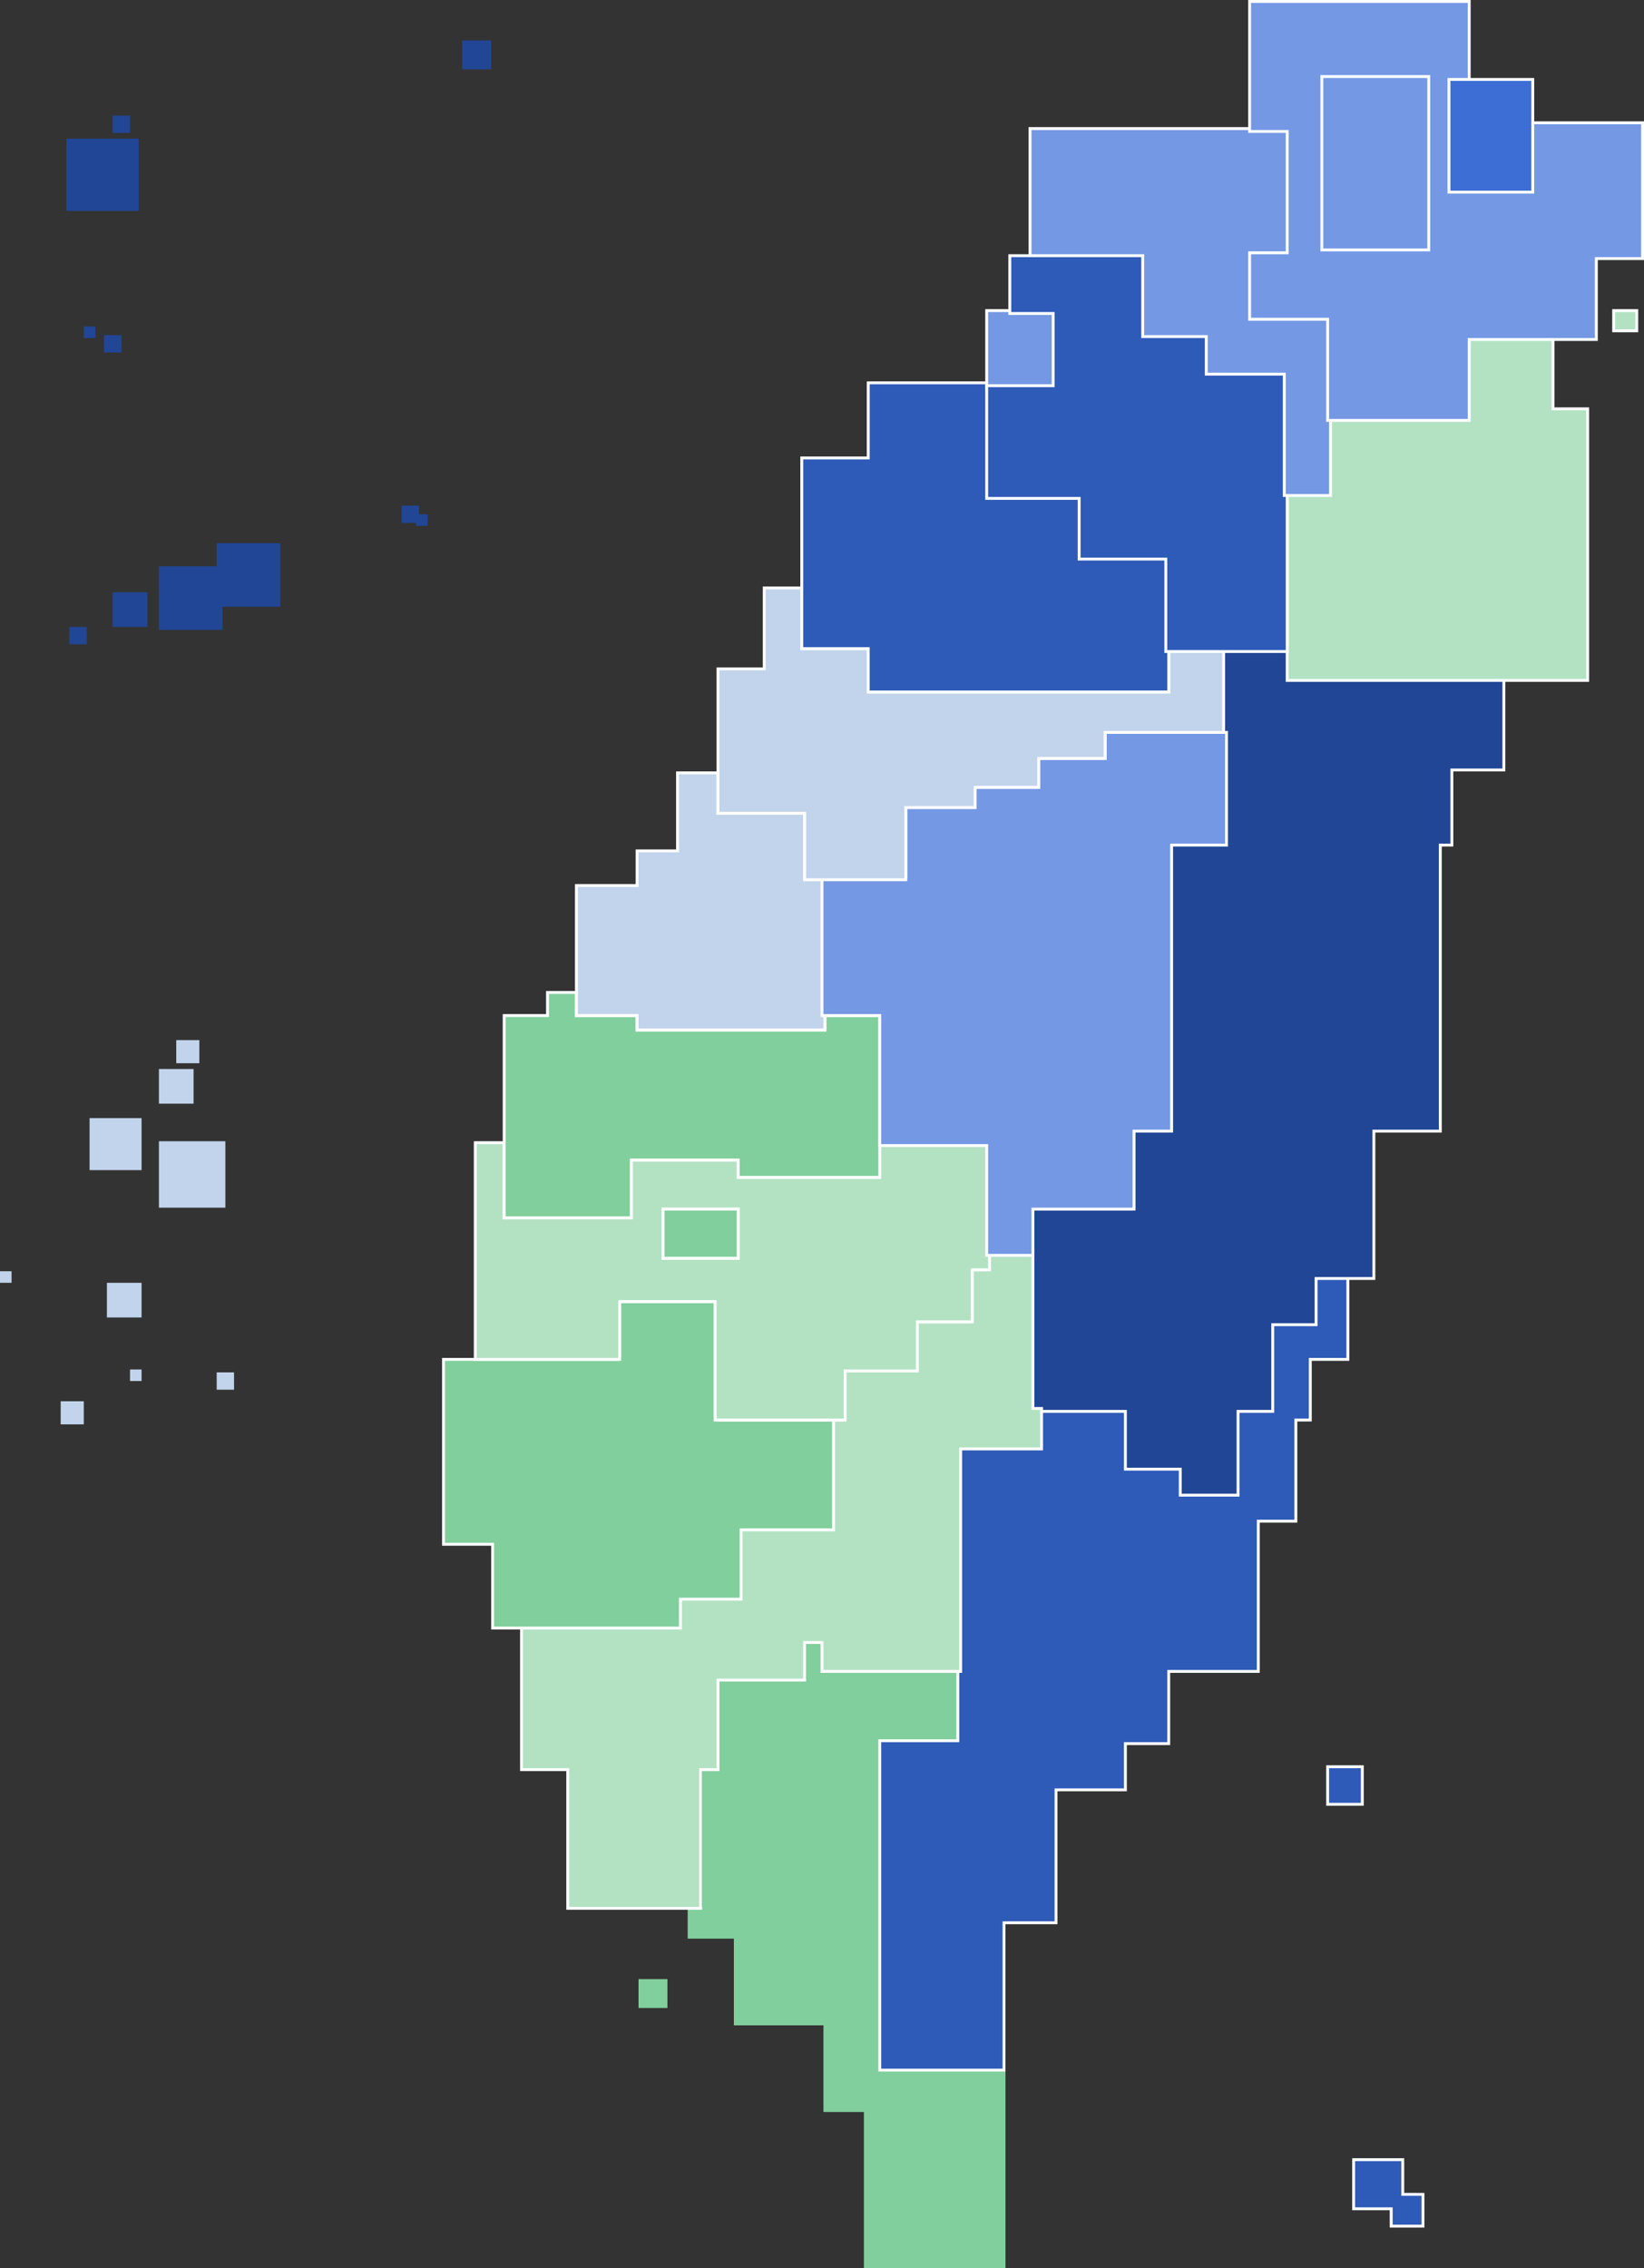 <svg width="569" height="785" viewBox="0 0 569 785" fill="none" xmlns="http://www.w3.org/2000/svg">
<rect x="0" y="0" width="569" height="785" fill="#333333" stroke="none"/>
<style type="text/css">
#taipei_city {fill: #7498e4;}
#new_taipei_city {fill: #7498e4;}
#taoyuan_city {fill: #7498e4;}
#taichung_city {fill: #C1D4EB;}
#tainan_city {fill: #81cf9c;}
#kaohsiung_city {fill: #b3e2c3;}
#hsinchu_county {fill: #2e5ab8;}
#miaoli_county {fill: #2e5ab8;}
#changhua_county {fill: #C1D4EB;}
#nantou_county {fill: #7498e4;}
#yunlin_county {fill: #81cf9c;}
#chiayi_county {fill: #b3e2c3;}
#pingtung_county {fill: #81cf9c;}
#yilan_county {fill: #b3e2c3;}
#hualien_county {fill: #214696;}
#taitung_county {fill: #2e5ab8;}
#penghu_county {fill: #C1D4EB;}
#keelung_city {fill: #3d6ed5;}
#hsinchu_city {fill: #7498e4;}
#chiayi_city {fill: #81cf9c;}
#kinmen_county {fill: #214696;}
#lienchiang_county {fill: #214696;}
</style>
    <path id="lienchiang_county" d="M23 48H48V73H23V48Z" fill="#A3BAC1" />
    <path id="lienchiang_county" d="M160 14H170V24H160V14Z" fill="#A3BAC1" />
    <path id="lienchiang_county" d="M39 40H45V46H39V40Z" fill="#A3BAC1" />
    <path id="lienchiang_county" d="M36 116H42V122H36V116Z" fill="#A3BAC1" />
    <path id="lienchiang_county" d="M29 113H33V117H29V113Z" fill="#A3BAC1" />
    <path id="kinmen_county" d="M145 175H139V181H144V182H148V178H145V175Z" fill="#A3BAC1" />
    <path id="kinmen_county" d="M97 188H75V196H55V218H77V210H97V188Z" fill="#A3BAC1" />
    <path id="kinmen_county" d="M39 205H51V217H39V205Z" fill="#A3BAC1" />
    <path id="kinmen_county" d="M30 217H24V223H30V217Z" fill="#A3BAC1" />
    <path id="penghu_county" d="M55 395H78V418H55V395Z" fill="#A3BAC1" />
    <path id="penghu_county" d="M31 387H49V405H31V387Z" fill="#A3BAC1" />
    <path id="penghu_county" d="M0 440H4V444H0V440Z" fill="#A3BAC1" />
    <path id="penghu_county" d="M37 444H49V456H37V444Z" fill="#A3BAC1" />
    <path id="penghu_county" d="M21 485H29V493H21V485Z" fill="#A3BAC1" />
    <path id="penghu_county" d="M61 360H69V368H61V360Z" fill="#A3BAC1" />
    <path id="penghu_county" d="M45 474H49V478H45V474Z" fill="#A3BAC1" />
    <path id="penghu_county" d="M75 475H81V481H75V475Z" fill="#A3BAC1" />
    <path id="penghu_county" d="M55 370H67V382H55V370Z" fill="#A3BAC1" />
    <path id="pingtung_county" d="M238 671V660H243V612H249V581H279V568H286V578H332V603H305V716H348V785H299V731H285V701H254V671H238Z" fill="#A3BAC1" />
    <path id="pingtung_county" d="M231 685H221V695H231V685Z" fill="#A3BAC1" />
    <path id="taitung_county" d="M331.5 501V602.5H305H304.5V603V716V716.5H305H347H347.5V716V665.5H365H365.5V665V619.5H389H389.5V619V603.5H404H404.5V603V578.5H435H435.5V578V526.5H448H448.5V526V491.5H453H453.5V491V470.5H466H466.5V470V442V441.5H466H455H454.5V442V457.5H440H439.5V458V487.5H428H427.5V488V516.5H409.5V508V507.5H409H390.5V488V487.5H390H360H359.5V488V500.5H332H331.5V501ZM485.5 748V747.5H485H469H468.5V748V764V764.5H469H481.5V770V770.5H482H492H492.5V770V760V759.5H492H485.5V748ZM471.5 612V611.5H471H460H459.5V612V624V624.5H460H471H471.5V624V612Z" fill="#A3BAC1" stroke="white" />
    <path id="hualien_county" d="M446.5 225V224.5H446H424H423.5V225V291.5H405H404.5V292V390.5H392H391.5V391V417.5H357H356.5V418V488V488.5H357H389.5V508V508.5H390H408.5V517V517.5H409H428H428.5V517V488.5H440H440.5V488V458.5H455H455.5V458V442.5H475H475.5V442V391.5H498H498.5V391V292.5H502H502.5V292V266.5H520H520.5V266V235V234.5H520H446.5V225Z" fill="#A3BAC1" stroke="white" />
    <path id="yilan_county" d="M445.5 235V235.5H446H549H549.5V235V142V141.5H549H537.5V117V116.5H537H508H507.5V117V144.5H460H459.5V145V170.5H446H445.5V171V235ZM559 107.5H558.5V108V114V114.5H559H566H566.5V114V108V107.5H566H559Z" fill="#A3BAC1" stroke="white" />
    <path id="kaohsiung_city" d="M357.5 434V433.5H357H342H341.5V434V439.5H336H335.5V440V457.5H317H316.5V458V474.5H292H291.5V475V491.5H288H287.5V492V528.5H256H255.5V529V552.5H235H234.5V553V562.5H181H180.5V563V612V612.5H181H196.5V660V660.5H197H242H242.5V660V612.5H248H248.5V612V581.5H278H278.5V581V568.5H284.5V578V578.5H285H332H332.5V578V501.5H360H360.5V501V488V487.5H360H357.5V434Z" fill="#A3BAC1" stroke="white" />
    <path id="tainan_city" d="M154 470.5H153.5V471V534V534.5H154H170.5V563V563.5H171H235H235.5V563V553.5H256H256.5V553V529.5H288H288.5V529V492V491.5H288H248.5V451V450.5H248H214H213.5V451V470.5H154Z" fill="#A3BAC1" stroke="white" />
    <path id="chiayi_county" d="M218.5 402V421.5H174.5V396V395.5H174H165H164.5V396V470V470.5H165H214H214.5V470V450.5H247.5V491V491.5H248H292H292.5V491V474.5H317H317.5V474V457.5H336H336.5V457V439.5H342H342.5V439V396V395.5H342H305H304.5V396V407.5H255.5V402V401.5H255H219H218.5V402ZM229.5 435.5V418.5H255.5V435.5H229.5Z" fill="#A3BAC1" stroke="white" />
    <path id="chiayi_city" d="M229.5 418.5H255.5V435.5H229.5V418.5Z" fill="#A3BAC1" stroke="white" />
    <path id="yunlin_county" d="M189 351.5H189.5V351V343.5H199.5V351V351.5H200H220.5V356V356.5H221H285H285.5V356V351.5H304.5V407.5H255.5V402V401.5H255H219H218.5V402V421.5H174.5V351.5H189Z" fill="#A3BAC1" stroke="white" />
    <path id="changhua_county" d="M248.5 268V267.5H248H235H234.5V268V294.5H221H220.5V295V306.5H200H199.5V307V351V351.5H200H220.5V356V356.5H221H285H285.5V356V305V304.5H285H278.5V282V281.5H278H248.5V268Z" fill="#A3BAC1" stroke="white" />
    <path id="nantou_county" d="M285 303.5H284.5V304V351V351.5H285H304.5V396V396.5H305H341.5V434V434.5H342H357H357.5V434V418.5H392H392.5V418V391.5H405H405.5V391V292.5H424H424.5V292V254V253.5H424H383H382.5V254V262.5H360H359.5V263V272.5H338H337.5V273V279.5H314H313.5V280V303.5H285Z" fill="#A3BAC1" stroke="white" />
    <path id="taichung_city" d="M404.5 239V225.5H423.5V253.5H383H382.5V254V262.5H360H359.5V263V272.5H338H337.5V273V279.5H314H313.5V280V304.5H278.5V282V281.5H278H248.5V231.5H264H264.5V231V203.5H277.5V224V224.5H278H300.5V239V239.5H301H404H404.5V239Z" fill="#A3BAC1" stroke="white" />
    <path id="miaoli_county" d="M404.5 192V191.5H404H374.5V171V170.5H374H342.5V133V132.5H342H301H300.5V133V158.5H278H277.5V159V224V224.5H278H300.5V239V239.5H301H404H404.5V239V192Z" fill="#A3BAC1" stroke="white" />
    <path id="hsinchu_city" d="M342 107.5H341.5V108V134V134.5H342H365H365.5V134V108V107.5H365H342Z" fill="#A3BAC1" stroke="white" />
    <path id="hsinchu_county" d="M396.5 89V88.5H396H350H349.5V89V108V108.5H350H364.5V133.5H342H341.5V134V172V172.5H342H373.5V193V193.5H374H403.5V225V225.5H404H445H445.5V225V129V128.5H445H418.5V116V115.5H418H396.5V89Z" fill="#A3BAC1" stroke="white" />
    <path id="taoyuan_city" d="M357 44.5H356.5V45V88V88.5H357H395.5V116V116.5H396H417.5V129V129.5H418H444.5V171V171.5H445H460H460.5V171V110V109.5H460H433.5V88.5H446H446.5V88V45V44.5H446H357Z" fill="#A3BAC1" stroke="white" />
    <path id="new_taipei_city" d="M508.5 1V0.5H508H433H432.5V1V45V45.5H433H445.5V87.5H433H432.5V88V110V110.5H433H459.5V145V145.5H460H508H508.5V145V117.5H552H552.5V117V89.5H568H568.5V89V43V42.5H568H530H529.5V43V65.5H502.5V28.5H508H508.5V28V1ZM458.5 27.5H493.5V85.5H458.5V27.5Z" fill="#A3BAC1" stroke="white" />
    <path id="taipei_city" d="M458 26.5H457.5V27V86V86.5H458H494H494.5V86V27V26.5H494H458Z" fill="#A3BAC1" stroke="white" />
    <path id="keelung_city" d="M502 27.5H501.5V28V66V66.5H502H530H530.5V66V28V27.5H530H502Z" fill="#A3BAC1" stroke="white" />
</svg>